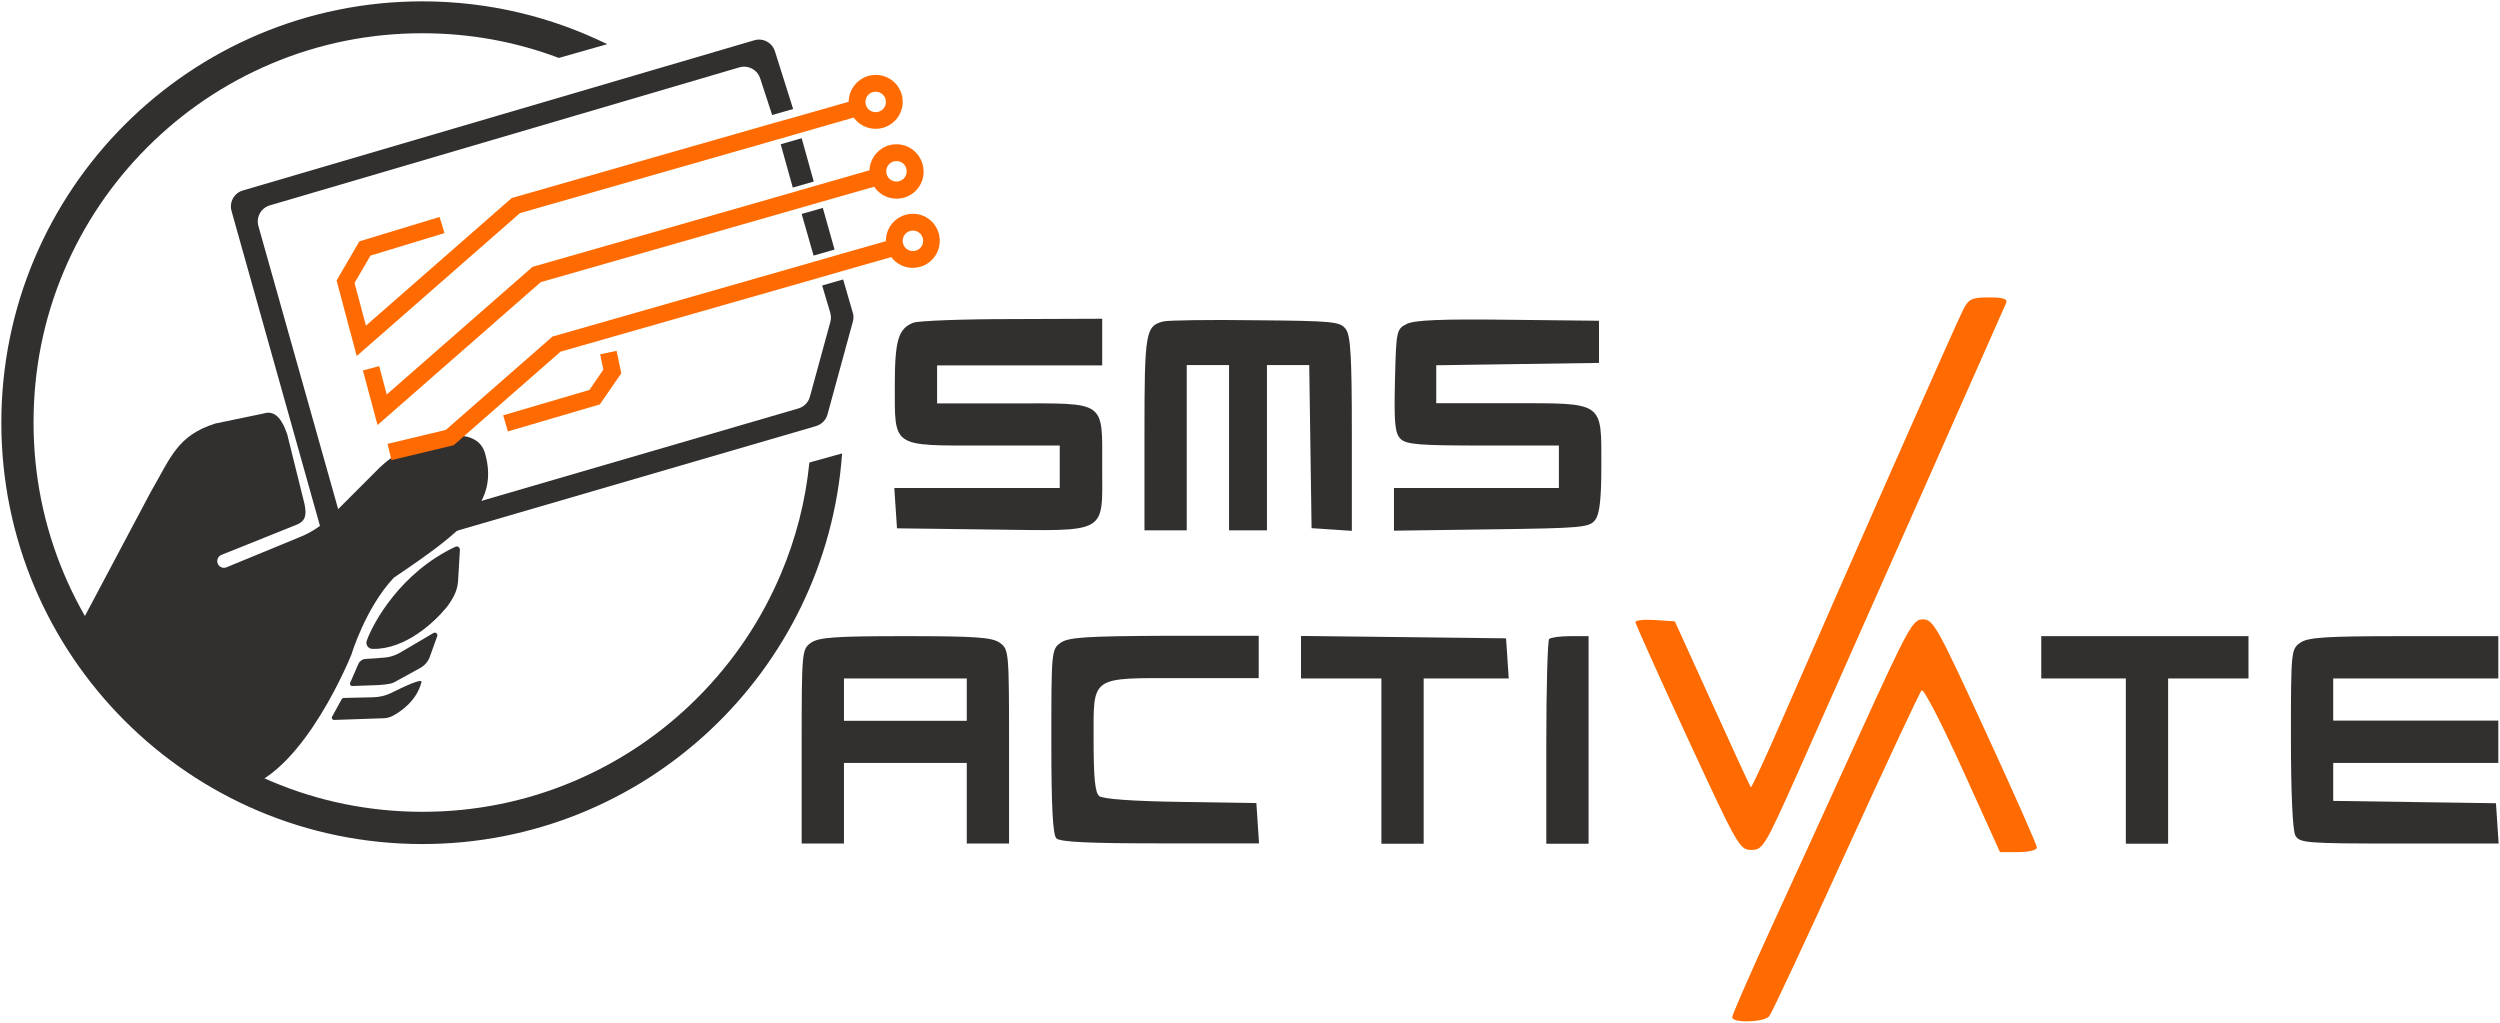 <svg width="1896" height="776" viewBox="0 0 1896 776" fill="none" xmlns="http://www.w3.org/2000/svg">
<path d="M57.904 479.394L114.148 373.429C129.418 347.192 134.253 330.38 163.266 321.21L200.041 313.569C209.584 310.512 214.674 320.064 217.855 329.489L230.835 381.835C232.489 389.477 232.362 394.953 225.109 397.882L167.974 420.808C165.429 421.827 164.157 424.629 165.047 427.176C165.938 429.978 169.119 431.379 171.792 430.232L228.035 407.053C236.434 403.614 244.069 398.519 250.558 392.024L287.969 354.579C295.731 347.192 304.893 341.334 314.819 337.258C333.397 329.744 362.282 324.012 367.881 343.881C378.316 380.943 353.248 401.321 298.658 438.129C277.153 461.054 266.592 496.206 266.592 496.206C266.592 496.206 231.725 583.831 185.534 597.459C139.089 611.087 57.904 479.394 57.904 479.394Z" fill="#322F2F"/>
<path d="M278.16 485.888C282.868 472.515 303.737 434.179 345.347 414.692C347.256 413.801 348.91 415.202 348.783 417.239L347.383 440.929C347.129 444.75 345.983 448.571 344.202 452.009C342.42 455.448 340.257 458.632 338.603 460.67C329.568 471.75 307.427 492.638 282.614 492.128C279.305 492.128 277.015 488.944 278.16 485.888Z" fill="#322F2F"/>
<path d="M271.807 503.465L265.571 517.857C265.062 519.004 265.953 520.405 267.226 520.277L284.913 519.64C288.349 519.513 295.475 519.131 298.656 517.603L318.125 506.904C321.433 505.248 324.106 502.446 325.633 499.008L331.613 482.451C332.25 480.795 330.468 479.139 328.814 480.031L302.346 495.569C298.91 497.352 295.093 498.498 291.276 498.753L277.024 499.772C274.861 499.899 272.825 501.3 271.807 503.465Z" fill="#322F2F"/>
<path d="M259.087 530.34L251.834 543.585C251.197 544.732 252.088 546.005 253.361 546.005L290.39 544.732C292.935 544.732 295.48 544.095 297.77 542.949C304.006 539.637 316.094 531.486 319.657 517.221C320.166 514.165 305.66 521.042 297.007 525.373C292.68 527.538 287.972 528.684 283.137 528.811L260.487 529.321C259.85 529.576 259.341 529.83 259.087 530.34Z" fill="#322F2F"/>
<path d="M617.021 193.846L632.927 189.261L624.02 157.675L607.986 162.26L617.021 193.846Z" fill="#322F2F"/>
<path d="M601.242 142.263L617.148 137.678L607.986 104.818L592.08 109.403L601.242 142.263Z" fill="#322F2F"/>
<path d="M629.632 237.022C630.268 239.314 630.396 241.734 629.759 244.027L614.235 300.83C613.09 305.161 609.781 308.472 605.582 309.746L275.373 406.032C268.629 408.069 261.503 404.121 259.594 397.244L195.97 171.43C194.061 164.68 198.006 157.675 204.623 155.765L560.791 51.073C567.535 49.163 574.534 52.983 576.57 59.606L585.604 87.244L601.51 82.659L587.767 39.101C585.731 32.351 578.733 28.53 571.989 30.568L184.263 144.43C177.519 146.34 173.701 153.345 175.61 160.095L248.014 417.876C249.923 424.754 257.049 428.702 263.793 426.664L618.943 323.119C623.143 321.845 626.451 318.534 627.596 314.203L646.811 243.899C647.447 241.607 647.447 239.187 646.683 236.895L639.43 211.932L623.524 216.517L629.632 237.022Z" fill="#322F2F"/>
<path d="M664.113 56.804C652.915 56.804 643.753 65.974 643.626 77.182L602.652 88.899L586.618 93.357L388.111 150.16L277.532 246.956L268.879 214.606L280.968 193.846L337.084 176.779L333.394 164.552L272.569 183.02L255.264 212.695L270.533 270.008L394.346 161.623L590.309 105.583L606.215 100.998L647.443 89.154C651.133 94.376 657.241 97.687 664.113 97.687C675.438 97.687 684.6 88.517 684.6 77.182C684.6 65.846 675.438 56.804 664.113 56.804ZM664.113 85.078C659.786 85.078 656.35 81.639 656.35 77.309C656.35 72.979 659.786 69.54 664.113 69.54C668.439 69.54 671.875 72.979 671.875 77.309C671.875 81.639 668.439 85.078 664.113 85.078Z" fill="#FF6B00"/>
<path d="M679.88 109.405C668.809 109.405 659.902 118.193 659.393 129.146L618.165 140.991L602.259 145.576L403.878 202.38L293.3 299.175L287.574 277.651L275.23 280.962L286.301 322.355L410.114 213.97L605.949 157.93L621.855 153.345L662.956 141.628C666.646 147.105 672.881 150.671 680.007 150.671C691.332 150.671 700.494 141.501 700.494 130.165C700.367 118.575 691.205 109.405 679.88 109.405ZM679.88 137.68C675.554 137.68 672.118 134.241 672.118 129.911C672.118 125.58 675.554 122.142 679.88 122.142C684.207 122.142 687.642 125.58 687.642 129.911C687.642 134.241 684.207 137.68 679.88 137.68Z" fill="#FF6B00"/>
<path d="M692.35 162.133C681.025 162.133 671.863 171.303 671.863 182.638C671.863 182.765 671.863 182.893 671.863 182.893L633.943 193.719L618.037 198.304L419.021 255.235L338.091 326.048L293.936 336.619L296.862 348.973L344.071 337.638L425.129 266.697L621.6 210.53L637.506 205.945L675.935 194.992C679.625 199.959 685.606 203.143 692.223 203.143C703.548 203.143 712.71 193.973 712.71 182.638C712.71 171.303 703.675 162.133 692.35 162.133ZM692.35 190.407C688.024 190.407 684.588 186.968 684.588 182.638C684.588 178.308 688.024 174.869 692.35 174.869C696.676 174.869 700.112 178.308 700.112 182.638C700.112 186.968 696.676 190.407 692.35 190.407Z" fill="#FF6B00"/>
<path d="M385.174 327.193L381.611 314.967L447.017 295.735L457.579 280.324L455.161 268.734L467.631 266.06L471.194 283.126L454.906 306.688L385.174 327.193Z" fill="#FF6B00"/>
<path d="M613.838 350.757C610.911 379.923 603.658 408.325 592.205 435.326C577.317 470.478 556.067 502.064 528.963 529.192C501.859 556.32 470.302 577.59 435.181 592.491C398.788 607.902 360.232 615.671 320.403 615.671C280.574 615.671 241.891 607.902 205.625 592.491C170.505 577.59 138.947 556.32 111.843 529.192C84.739 502.064 63.489 470.478 48.601 435.326C33.204 398.9 25.441 360.31 25.441 320.445C25.441 280.581 33.076 241.99 48.473 205.564C63.361 170.412 84.612 138.827 111.716 111.698C138.82 84.57 170.377 63.301 205.498 48.399C241.891 32.988 280.447 25.219 320.276 25.219C356.033 25.219 390.771 31.46 423.856 43.942L460.503 33.498C418.13 12.738 370.539 1.021 320.276 1.021C144.037 1.021 1.01 144.048 1.01 320.573C1.01 497.097 143.91 640.125 320.276 640.125C488.753 640.125 626.817 509.451 638.651 343.88L613.838 350.757Z" fill="#322F2F"/>
<path fill-rule="evenodd" clip-rule="evenodd" d="M1488.81 234.984C1483.98 244.281 1395.41 444.75 1351.51 545.875C1339.04 574.532 1328.35 597.584 1327.84 597.075C1327.33 596.565 1314.1 568.036 1298.58 533.648L1270.2 471.241L1255.18 470.222C1246.91 469.713 1240.17 470.349 1240.3 471.878C1240.42 473.279 1258.11 512.761 1279.74 559.503C1317.79 641.779 1319.32 644.581 1328.23 644.581C1337.01 644.581 1338.41 642.161 1363.85 585.23C1395.41 514.417 1519.1 235.366 1521.52 229.635C1522.66 226.705 1518.97 225.559 1508.54 225.559C1495.43 225.559 1493.14 226.578 1488.81 234.984Z" fill="#FF6B00"/>
<path fill-rule="evenodd" clip-rule="evenodd" d="M692.492 244.791C681.294 249.248 678.622 258.291 678.622 292.042C678.622 339.803 675.823 337.892 746.191 337.892H803.707V354.067V370.115H740.974H678.24L679.258 385.399L680.276 400.682L750.517 401.574C841.245 402.72 835.901 405.649 835.901 354.577C835.901 303.25 839.718 305.925 767.441 305.925H710.689V291.533V277.141H773.295H835.901V259.437V241.734L767.696 241.989C730.158 241.989 696.31 243.262 692.492 244.791Z" fill="#322F2F"/>
<path fill-rule="evenodd" clip-rule="evenodd" d="M882.342 243.772C868.726 247.084 867.963 252.178 867.963 328.977V402.211H883.996H900.029V339.549V276.886H916.063H932.096V339.549V402.211H946.475H960.854V339.549V276.886H976.887H992.921L993.811 338.784L994.702 400.555L1009.97 401.574L1025.24 402.593V329.232C1025.24 270.9 1024.35 254.471 1020.66 249.631C1016.46 243.9 1011.5 243.39 952.456 242.881C917.462 242.371 885.905 242.881 882.342 243.772Z" fill="#322F2F"/>
<path fill-rule="evenodd" clip-rule="evenodd" d="M1066.85 245.683C1059.09 249.632 1058.83 250.778 1057.94 288.732C1057.18 320.954 1057.94 328.596 1062.14 332.799C1066.47 337.129 1076.39 337.894 1124.75 337.894H1182.26V354.069V370.116H1119.79H1057.18V386.291V402.466L1131.24 401.447C1200.21 400.556 1205.55 400.046 1209.88 394.188C1213.19 389.73 1214.46 378.14 1214.46 353.304C1214.46 304.015 1217 305.798 1145.49 305.798H1089.25V291.406V277.014L1150.96 276.123L1212.68 275.231V259.184V243.263L1143.71 242.499C1092.94 241.862 1072.7 242.754 1066.85 245.683Z" fill="#322F2F"/>
<path fill-rule="evenodd" clip-rule="evenodd" d="M1410.92 555.555C1389.42 602.806 1358.75 670.053 1342.72 704.823C1326.81 739.721 1313.71 769.651 1313.71 771.434C1313.71 776.146 1338.01 775.382 1341.83 770.67C1343.61 768.504 1369.82 712.592 1399.85 646.491C1430.01 580.39 1455.84 525.115 1457.37 523.587C1458.9 522.058 1472.77 549.059 1488.42 583.574L1516.79 646.237H1530.79C1538.55 646.237 1544.79 644.708 1544.79 642.798C1544.79 640.887 1527.23 601.15 1505.72 554.536C1469.33 475.316 1466.15 469.712 1458.39 469.712C1450.75 469.585 1447.57 475.189 1410.92 555.555Z" fill="#FF6B00"/>
<path fill-rule="evenodd" clip-rule="evenodd" d="M758.139 487.417C752.286 483.342 739.688 482.45 686.626 482.45C633.563 482.45 621.093 483.342 615.112 487.417C608.114 492.384 607.986 493.658 607.986 566.127V639.743H624.02H640.053V609.176V578.609H686.626H733.199V609.176V639.743H749.232H765.265V566.127C765.265 493.658 765.138 492.384 758.139 487.417ZM733.199 530.593V546.641H686.626H640.053V530.593V514.546H686.626H733.199V530.593Z" fill="#322F2F"/>
<path fill-rule="evenodd" clip-rule="evenodd" d="M804.454 487.417C797.455 492.384 797.328 493.785 797.328 562.179C797.328 612.232 798.473 633.12 801.146 635.794C803.945 638.596 825.959 639.615 879.912 639.615H954.862L953.844 624.332L952.826 609.048L895.309 608.157C859.553 607.647 836.139 605.991 833.594 603.699C830.54 601.152 829.395 589.816 829.395 562.561C829.395 511.616 825.705 514.291 897.854 514.291H954.607V498.243V482.195H883.094C823.541 482.45 810.435 483.342 804.454 487.417Z" fill="#322F2F"/>
<path fill-rule="evenodd" clip-rule="evenodd" d="M986.693 498.496V514.544H1017.11H1047.65V577.206V639.868H1063.68H1079.71V577.206V514.544H1111.91H1144.23L1143.21 499.26L1142.19 484.104L1064.44 483.213L986.693 482.321V498.496Z" fill="#322F2F"/>
<path fill-rule="evenodd" clip-rule="evenodd" d="M1174.88 484.615C1173.73 485.762 1172.71 521.168 1172.71 563.325V639.87H1188.75H1204.78V561.16V482.45H1190.91C1183.27 482.45 1176.02 483.469 1174.88 484.615Z" fill="#322F2F"/>
<path fill-rule="evenodd" clip-rule="evenodd" d="M1548.1 498.498V514.546H1580.16H1612.23V577.208V639.87H1628.26H1644.3V577.208V514.546H1674.83H1705.25V498.498V482.45H1626.74H1548.1V498.498Z" fill="#322F2F"/>
<path fill-rule="evenodd" clip-rule="evenodd" d="M1744.57 487.417C1737.57 492.257 1737.44 493.785 1737.44 559.886C1737.44 600.26 1738.71 629.808 1740.75 633.502C1743.93 639.361 1748.26 639.743 1819.51 639.743H1894.97L1893.95 624.459L1892.94 609.176L1831.22 608.284L1769.51 607.393V593.001V578.609H1832.11H1894.72V562.561V546.513H1832.11H1769.51V530.466V514.546H1832.11H1894.72V498.498V482.45H1823.2C1763.65 482.45 1750.42 483.342 1744.57 487.417Z" fill="#322F2F"/>
</svg>
